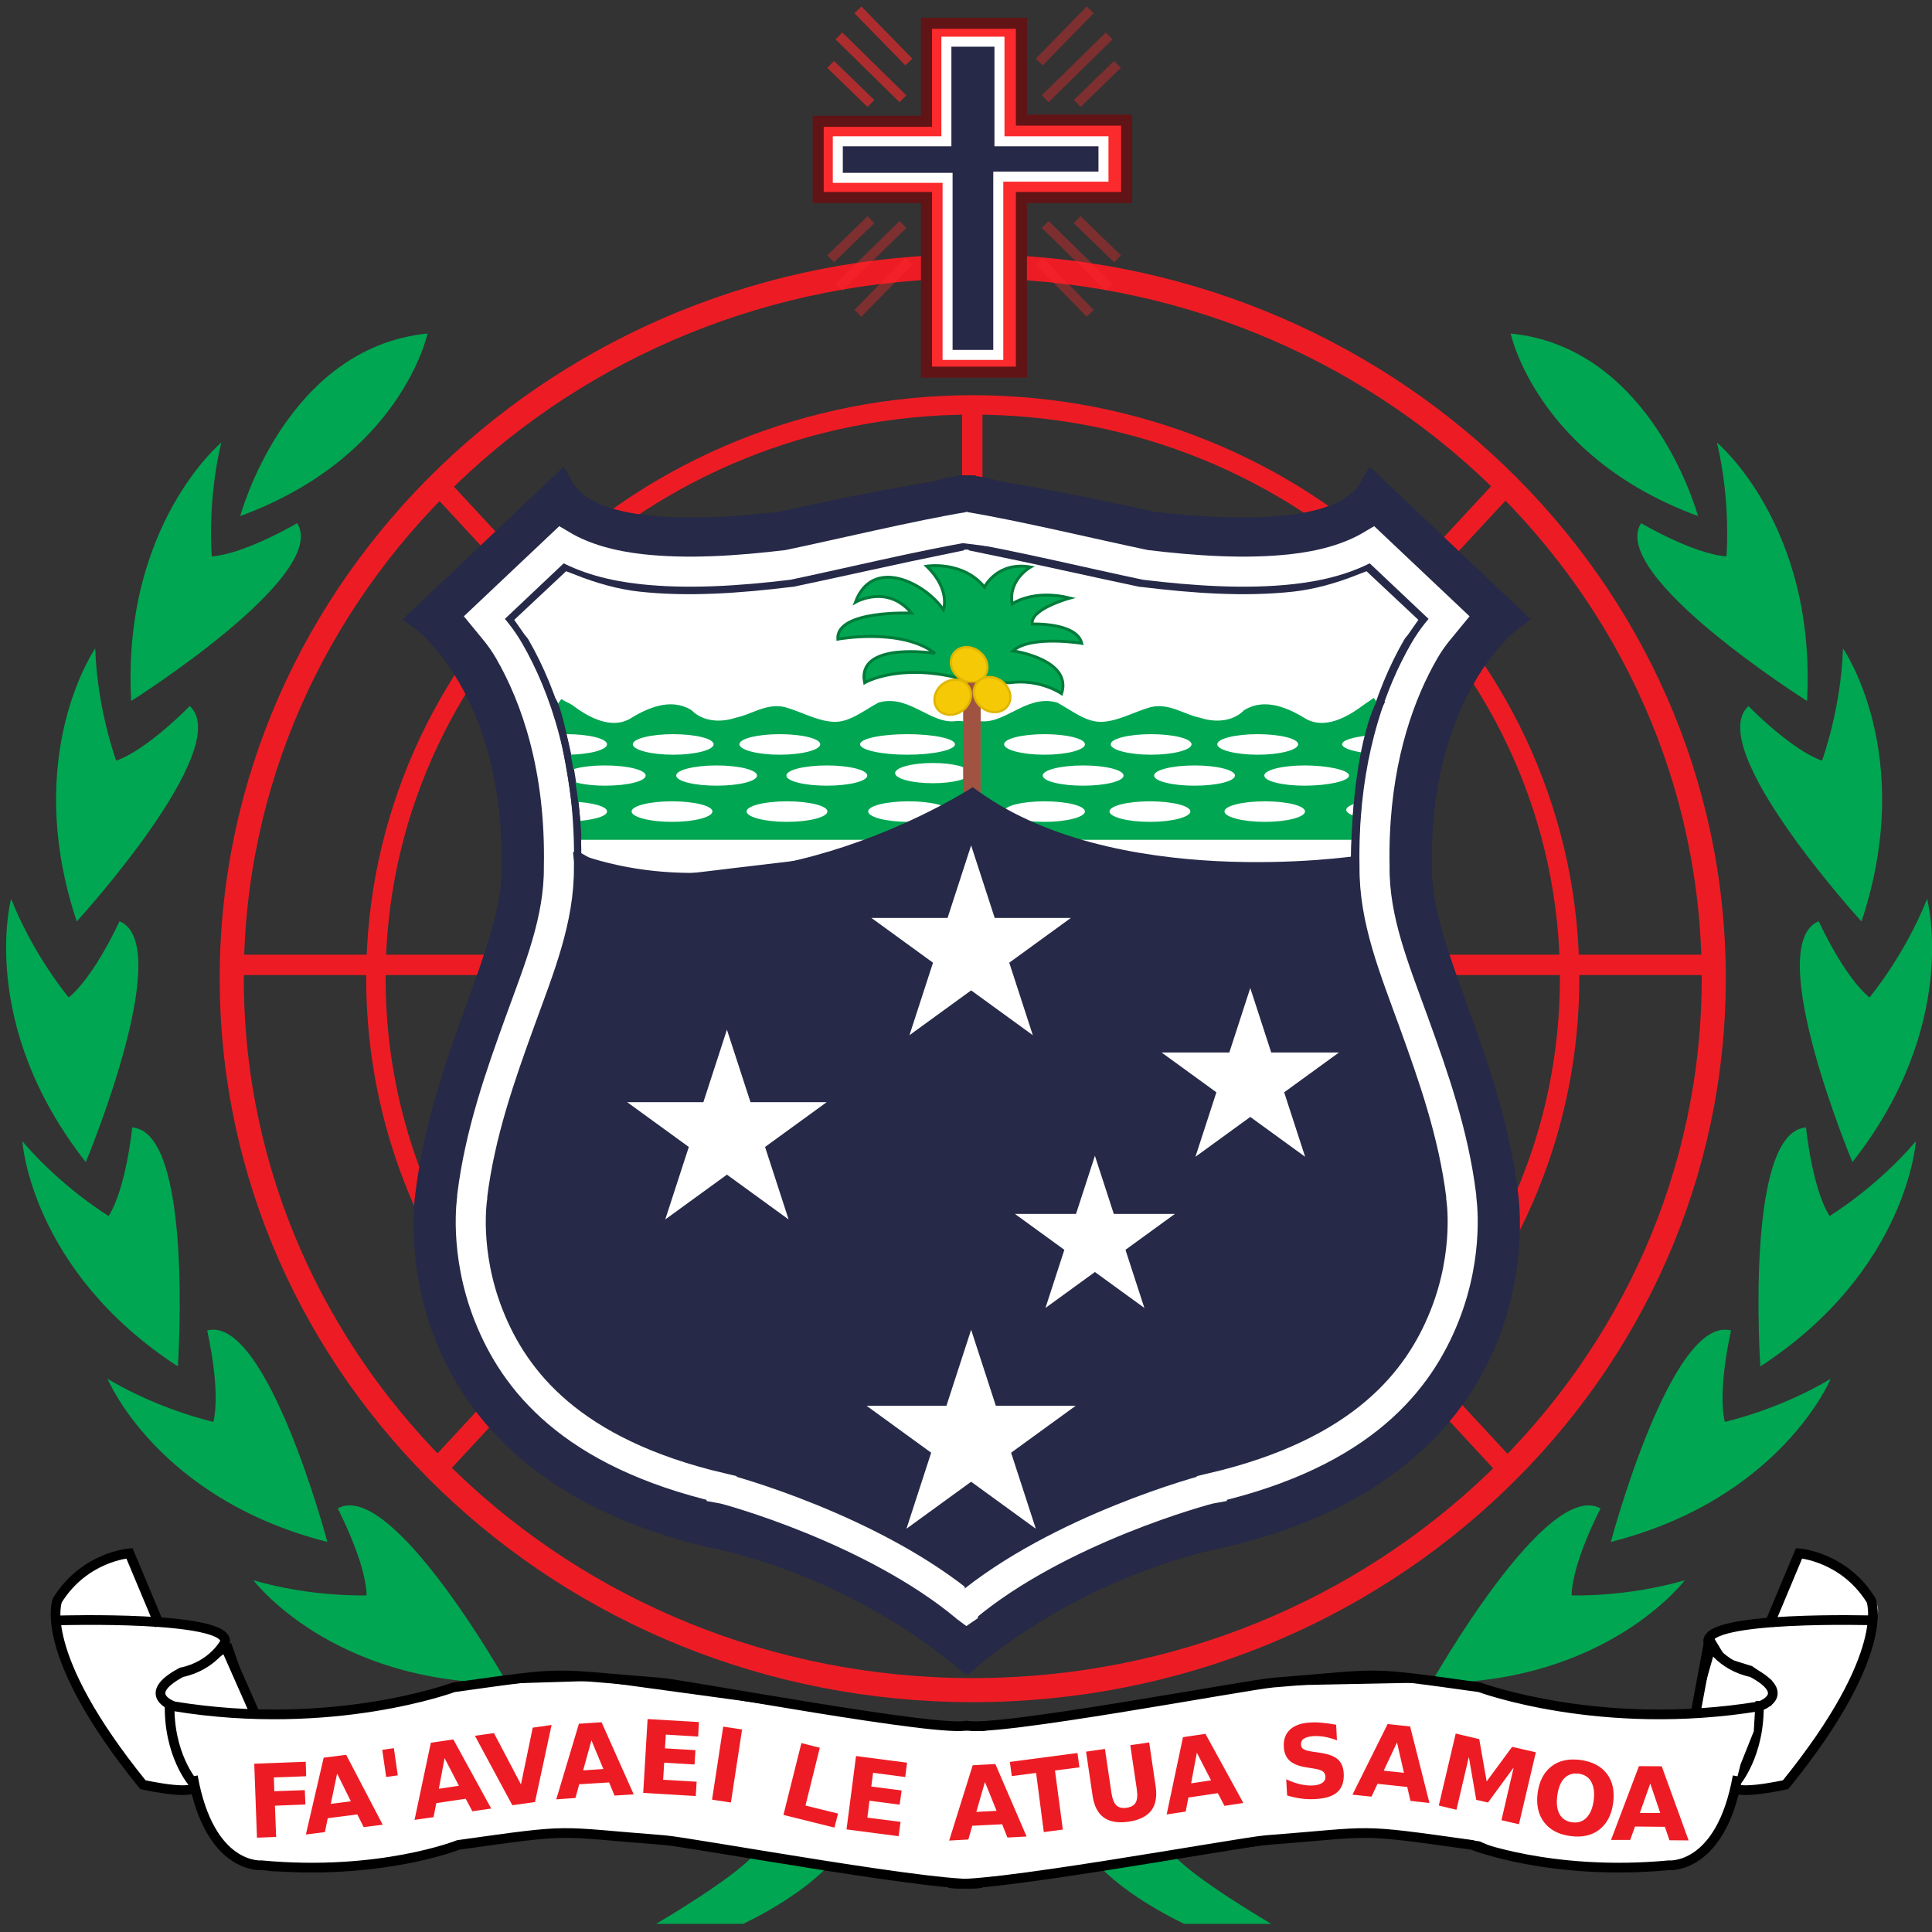 <?xml version="1.0" encoding="UTF-8" standalone="no"?>
<!-- Created with Inkscape (http://www.inkscape.org/) -->
<svg
   xmlns:dc="http://purl.org/dc/elements/1.1/"
   xmlns:cc="http://web.resource.org/cc/"
   xmlns:rdf="http://www.w3.org/1999/02/22-rdf-syntax-ns#"
   xmlns:svg="http://www.w3.org/2000/svg"
   xmlns="http://www.w3.org/2000/svg"
   xmlns:xlink="http://www.w3.org/1999/xlink"
   xmlns:sodipodi="http://sodipodi.sourceforge.net/DTD/sodipodi-0.dtd"
   xmlns:inkscape="http://www.inkscape.org/namespaces/inkscape"
   version="1.0"
   width="400"
   height="400"
   id="svg2"
   sodipodi:version="0.32"
   inkscape:version="0.45.1"
   sodipodi:docname="Coat_of_Arms_of_Samoa.svg"
   sodipodi:docbase="C:\Users\manu\Desktop"
   inkscape:output_extension="org.inkscape.output.svg.inkscape">
  <rect width="100%" height="100%" fill="#333333" stroke="none"/>
  <sodipodi:namedview
     inkscape:window-height="697"
     inkscape:window-width="1024"
     inkscape:pageshadow="2"
     inkscape:pageopacity="0.0"
     guidetolerance="10.0"
     gridtolerance="10.0"
     objecttolerance="10.0"
     borderopacity="1.0"
     bordercolor="#666666"
     pagecolor="#ffffff"
     id="base"
     inkscape:zoom="2.8779246"
     inkscape:cx="200"
     inkscape:cy="143.91298"
     inkscape:window-x="165"
     inkscape:window-y="254"
     inkscape:current-layer="svg2" />
  <defs
     id="defs5">
    <linearGradient
       id="linearGradient38739">
      <stop
         style="stop-color:#ffffff;stop-opacity:1"
         offset="0"
         id="stop38741" />
      <stop
         style="stop-color:#ffffff;stop-opacity:0"
         offset="1"
         id="stop38743" />
    </linearGradient>
    <linearGradient
       x1="75.542"
       y1="78.048"
       x2="101.211"
       y2="89.171"
       id="linearGradient38745"
       xlink:href="#linearGradient38739"
       gradientUnits="userSpaceOnUse" />
  </defs>
  <g
     id="g2253">
    <path
       id="path2241"
       style="fill:none;fill-rule:evenodd;stroke:none;stroke-width:1px;stroke-linecap:butt;stroke-linejoin:miter;stroke-opacity:1"
       d="M 414.645,321.523 C 417.065,322.388 443.818,317.324 446.426,317.123 C 458.07,316.224 455.471,315.9 467.695,317.612 C 467.695,317.612 480.163,322.257 496.543,319.567" />
    <path
       id="use2243"
       style="fill:none;fill-rule:evenodd;stroke:none;stroke-width:1px;stroke-linecap:butt;stroke-linejoin:miter;stroke-opacity:1"
       d="M 507.993,321.869 C 510.413,322.733 537.166,317.67 539.774,317.468 C 551.419,316.569 548.82,316.246 561.043,317.957 C 561.043,317.957 573.512,322.602 589.891,319.913" />
    <path
       id="use5148"
       d="M 242.737,383.74 C 246.556,388.599 263.217,398.318 263.217,398.318 L 245.167,398.318 C 232.324,392.071 227.465,386.17 227.465,386.17"
       style="fill:#00a651;fill-opacity:1;fill-rule:evenodd;stroke:none;stroke-width:1px;stroke-linecap:butt;stroke-linejoin:miter;stroke-opacity:1" />
    <path
       id="path4177"
       d="M 156.308,383.74 C 152.49,388.599 135.829,398.318 135.829,398.318 L 153.878,398.318 C 166.721,392.07 171.581,386.169 171.581,386.169"
       style="fill:#00a651;fill-opacity:1;fill-rule:evenodd;stroke:none;stroke-width:1px;stroke-linecap:butt;stroke-linejoin:miter;stroke-opacity:1" />
    <path
       id="use3207"
       d="M 373.344,321.565 L 366.084,336.086 L 358.132,336.432 L 353.292,338.161 L 353.292,340.581 L 357.441,344.729 L 362.972,347.15 L 366.084,350.261 L 363.318,353.027 C 367.467,358.905 358.824,370.314 358.824,370.314 C 364.01,371.351 369.196,369.277 369.196,369.277 C 384.062,355.793 388.211,335.049 388.211,335.049 C 389.94,333.32 387.52,329.863 387.52,329.863 C 387.52,329.863 378.876,320.182 373.344,321.565 z "
       style="fill:#ffffff;fill-opacity:1;fill-rule:evenodd;stroke:none;stroke-width:1px;stroke-linecap:butt;stroke-linejoin:miter;stroke-opacity:1" />
    <path
       id="use4175"
       d="M 366.223,336.525 L 372.471,321.6 C 372.471,321.6 381.751,322.237 387.396,331.319 C 387.396,331.319 391.909,342.079 369.694,369.5 C 369.694,369.5 357.198,372.277 359.281,369.153 C 359.281,369.153 364.487,363.252 364.14,352.492"
       style="fill:#ffffff;fill-opacity:1;fill-rule:evenodd;stroke:#000000;stroke-width:2.008px;stroke-linecap:butt;stroke-linejoin:miter;stroke-opacity:1" />
    <path
       id="path3211"
       d="M 34.801,352.681 L 35.492,359.942 L 39.641,368.931 L 42.061,375.154 L 45.518,381.723 L 48.976,384.835 L 56.236,386.909 L 72.831,386.563 L 83.895,384.835 L 98.416,381.377 L 109.479,379.994 L 121.234,379.303 L 135.064,380.686 L 197.988,390.021 L 206.285,388.984 L 212.163,388.638 L 262.294,381.377 L 274.741,379.649 L 292.719,379.994 L 306.203,381.723 L 311.043,383.798 L 320.032,385.526 L 332.133,386.563 L 345.271,386.218 L 351.84,384.489 L 356.334,379.303 L 359.1,372.388 L 360.829,365.474 L 363.595,358.559 L 363.941,352.681 L 366.361,352.681 L 367.398,350.261 L 366.361,348.187 L 362.558,345.421 L 357.026,343.692 L 354.951,340.235 L 350.803,354.756 L 332.824,354.756 L 296.176,347.841 L 260.911,348.533 L 203.519,357.867 L 178.972,355.102 L 123.309,347.495 L 100.836,348.187 L 72.486,354.41 L 52.433,354.756 L 47.593,340.926 L 45.173,342.655 L 42.061,344.729 L 38.604,346.112 L 34.801,347.495 L 33.418,349.224 L 34.801,352.681 z "
       style="fill:#ffffff;fill-opacity:1;fill-rule:evenodd;stroke:#000000;stroke-width:1px;stroke-linecap:butt;stroke-linejoin:miter;stroke-opacity:1" />
    <path
       id="path2234"
       d="M 26.157,321.565 L 33.418,336.086 L 41.37,336.432 L 46.21,338.161 L 46.21,340.581 L 42.061,344.729 L 36.529,347.15 L 33.418,350.261 L 36.184,353.027 C 32.035,358.905 40.678,370.314 40.678,370.314 C 35.492,371.351 30.306,369.277 30.306,369.277 C 15.439,355.793 11.291,335.049 11.291,335.049 C 9.562,333.32 11.982,329.863 11.982,329.863 C 11.982,329.863 20.625,320.182 26.157,321.565 z "
       style="fill:#ffffff;fill-opacity:1;fill-rule:evenodd;stroke:none;stroke-width:1px;stroke-linecap:butt;stroke-linejoin:miter;stroke-opacity:1" />
    <path
       id="path4166"
       d="M 33.051,336.525 L 26.804,321.6 C 26.804,321.6 17.523,322.237 11.878,331.319 C 11.878,331.319 7.366,342.079 29.58,369.5 C 29.58,369.5 42.076,372.277 39.994,369.153 C 39.994,369.153 34.787,363.252 35.134,352.492"
       style="fill:#ffffff;fill-opacity:1;fill-rule:evenodd;stroke:#000000;stroke-width:2.008px;stroke-linecap:butt;stroke-linejoin:miter;stroke-opacity:1" />
    <path
       id="path24897"
       d="M 192.026,323.162 L 191.332,336.525 L 200.01,341.211 L 209.035,334.963 L 206.258,317.261 L 192.026,323.162 z "
       style="fill:#262947;fill-opacity:1;fill-rule:evenodd;stroke:none;stroke-width:1px;stroke-linecap:butt;stroke-linejoin:miter;stroke-opacity:1" />
    <path
       id="path2161"
       d="M 88.519,69.047 C 88.519,69.047 83.12,94.573 49.74,106.845 C 49.74,106.845 59.066,71.992 88.519,69.047 z "
       style="fill:#00a651;fill-opacity:1;fill-rule:evenodd;stroke:none;stroke-width:1px;stroke-linecap:butt;stroke-linejoin:miter;stroke-opacity:1" />
    <path
       id="path2165"
       d="M 45.813,91.627 C 45.813,91.627 25.196,108.808 27.159,145.134 C 27.159,145.134 68.393,119.117 61.521,108.317 C 61.521,108.317 50.721,114.699 43.849,115.19 C 43.849,115.19 42.867,103.899 45.813,91.627 z "
       style="fill:#00a651;fill-opacity:1;fill-rule:evenodd;stroke:none;stroke-width:1px;stroke-linecap:butt;stroke-linejoin:miter;stroke-opacity:1" />
    <path
       id="path2167"
       d="M 19.717,134.247 C 19.717,134.247 4.382,156.272 15.89,190.782 C 15.89,190.782 48.768,154.78 39.282,146.184 C 39.282,146.184 30.557,155.197 24.06,157.489 C 24.06,157.489 20.125,146.861 19.717,134.247 z "
       style="fill:#00a651;fill-opacity:1;fill-rule:evenodd;stroke:none;stroke-width:1px;stroke-linecap:butt;stroke-linejoin:miter;stroke-opacity:1" />
    <path
       id="path2169"
       d="M 2.299,186.089 C 2.299,186.089 -4.711,211.995 17.759,240.604 C 17.759,240.604 36.572,195.624 24.744,190.73 C 24.744,190.73 19.568,202.157 14.224,206.506 C 14.224,206.506 6.936,197.827 2.299,186.089 z "
       style="fill:#00a651;fill-opacity:1;fill-rule:evenodd;stroke:none;stroke-width:1px;stroke-linecap:butt;stroke-linejoin:miter;stroke-opacity:1" />
    <path
       id="path2171"
       d="M 4.626,236.278 C 4.626,236.278 6.338,263.061 36.828,282.903 C 36.828,282.903 40.143,234.26 27.369,233.439 C 27.369,233.439 26.151,245.924 22.494,251.763 C 22.494,251.763 12.798,245.895 4.626,236.278 z "
       style="fill:#00a651;fill-opacity:1;fill-rule:evenodd;stroke:none;stroke-width:1px;stroke-linecap:butt;stroke-linejoin:miter;stroke-opacity:1" />
    <path
       id="path2173"
       d="M 22.274,285.479 C 22.274,285.479 32.524,310.282 67.781,319.243 C 67.781,319.243 55.248,272.126 42.89,275.464 C 42.89,275.464 45.76,287.675 44.179,294.381 C 44.179,294.381 33.109,291.951 22.274,285.479 z "
       style="fill:#00a651;fill-opacity:1;fill-rule:evenodd;stroke:none;stroke-width:1px;stroke-linecap:butt;stroke-linejoin:miter;stroke-opacity:1" />
    <path
       id="path2175"
       d="M 52.467,327.175 C 52.467,327.175 68.605,348.618 104.983,348.459 C 104.983,348.459 81.043,305.985 69.916,312.313 C 69.916,312.313 75.754,323.416 75.903,330.304 C 75.903,330.304 64.578,330.725 52.467,327.175 z "
       style="fill:#00a651;fill-opacity:1;fill-rule:evenodd;stroke:none;stroke-width:1px;stroke-linecap:butt;stroke-linejoin:miter;stroke-opacity:1" />
    <path
       id="path2357"
       d="M 312.768,69.047 C 312.768,69.047 318.168,94.573 351.548,106.845 C 351.548,106.845 342.221,71.992 312.768,69.047 z "
       style="fill:#00a651;fill-opacity:1;fill-rule:evenodd;stroke:none;stroke-width:1px;stroke-linecap:butt;stroke-linejoin:miter;stroke-opacity:1" />
    <path
       id="path2359"
       d="M 355.475,91.627 C 355.475,91.627 376.092,108.808 374.129,145.134 C 374.129,145.134 332.894,119.117 339.767,108.317 C 339.767,108.317 350.566,114.699 357.439,115.19 C 357.439,115.19 358.42,103.899 355.475,91.627 z "
       style="fill:#00a651;fill-opacity:1;fill-rule:evenodd;stroke:none;stroke-width:1px;stroke-linecap:butt;stroke-linejoin:miter;stroke-opacity:1" />
    <path
       id="path2361"
       d="M 381.571,134.247 C 381.571,134.247 396.905,156.272 385.398,190.782 C 385.398,190.782 352.52,154.78 362.005,146.184 C 362.005,146.184 370.731,155.197 377.228,157.489 C 377.228,157.489 381.163,146.861 381.571,134.247 z "
       style="fill:#00a651;fill-opacity:1;fill-rule:evenodd;stroke:none;stroke-width:1px;stroke-linecap:butt;stroke-linejoin:miter;stroke-opacity:1" />
    <path
       id="path2363"
       d="M 398.988,186.089 C 398.988,186.089 405.999,211.995 383.529,240.604 C 383.529,240.604 364.716,195.624 376.544,190.73 C 376.544,190.73 381.72,202.157 387.064,206.506 C 387.064,206.506 394.351,197.827 398.988,186.089 z "
       style="fill:#00a651;fill-opacity:1;fill-rule:evenodd;stroke:none;stroke-width:1px;stroke-linecap:butt;stroke-linejoin:miter;stroke-opacity:1" />
    <path
       id="path2365"
       d="M 396.662,236.278 C 396.662,236.278 394.95,263.061 364.46,282.903 C 364.46,282.903 361.145,234.26 373.919,233.439 C 373.919,233.439 375.136,245.924 378.794,251.763 C 378.794,251.763 388.49,245.895 396.662,236.278 z "
       style="fill:#00a651;fill-opacity:1;fill-rule:evenodd;stroke:none;stroke-width:1px;stroke-linecap:butt;stroke-linejoin:miter;stroke-opacity:1" />
    <path
       id="path2367"
       d="M 379.013,285.479 C 379.013,285.479 368.764,310.282 333.507,319.243 C 333.507,319.243 346.04,272.126 358.398,275.464 C 358.398,275.464 355.528,287.675 357.109,294.381 C 357.109,294.381 368.178,291.951 379.013,285.479 z "
       style="fill:#00a651;fill-opacity:1;fill-rule:evenodd;stroke:none;stroke-width:1px;stroke-linecap:butt;stroke-linejoin:miter;stroke-opacity:1" />
    <path
       id="path2369"
       d="M 348.82,327.175 C 348.82,327.175 332.683,348.618 296.305,348.459 C 296.305,348.459 320.245,305.985 331.372,312.313 C 331.372,312.313 325.534,323.416 325.384,330.304 C 325.384,330.304 336.709,330.725 348.82,327.175 z "
       style="fill:#00a651;fill-opacity:1;fill-rule:evenodd;stroke:none;stroke-width:1px;stroke-linecap:butt;stroke-linejoin:miter;stroke-opacity:1" />
    <path
       id="path4146"
       d="M 200.441,357.195 C 195.581,358.931 141.863,348.764 136.626,348.359 C 113.245,346.554 118.463,345.905 93.919,349.341 C 93.919,349.341 68.884,358.668 35.995,353.268 C 35.995,353.268 28.827,350.915 37.564,346.244 C 44.159,344.856 46.589,339.996 46.589,339.996 C 47.63,334.443 12.225,335.484 12.225,335.484"
       style="fill:none;fill-rule:evenodd;stroke:#000000;stroke-width:2.008px;stroke-linecap:butt;stroke-linejoin:miter;stroke-opacity:1" />
    <path
       id="use4164"
       d="M 199.829,357.195 C 204.689,358.931 258.407,348.764 263.644,348.359 C 287.026,346.554 281.807,345.905 306.351,349.341 C 306.351,349.341 331.386,358.668 364.275,353.268 C 364.275,353.268 371.443,350.915 362.706,346.244 C 356.111,344.856 353.682,339.996 353.682,339.996 C 352.64,334.443 388.045,335.484 388.045,335.484"
       style="fill:none;fill-rule:evenodd;stroke:#000000;stroke-width:2.008px;stroke-linecap:butt;stroke-linejoin:miter;stroke-opacity:1" />
    <path
       id="use4169"
       d="M 203.158,389.823 C 198.299,391.559 142.845,381.392 137.608,380.987 C 114.226,379.182 119.445,378.533 94.901,381.969 C 94.901,381.969 78.629,388.467 54.17,386.185 C 54.17,386.185 43.405,387.203 39.934,367.765"
       style="fill:none;fill-rule:evenodd;stroke:#000000;stroke-width:2.008px;stroke-linecap:butt;stroke-linejoin:miter;stroke-opacity:1" />
    <path
       id="use4173"
       d="M 196.526,389.823 C 201.385,391.559 256.839,381.392 262.076,380.987 C 285.458,379.182 280.239,378.533 304.783,381.969 C 304.783,381.969 321.055,388.467 345.513,386.185 C 345.513,386.185 356.279,387.203 359.75,367.765"
       style="fill:none;fill-rule:evenodd;stroke:#000000;stroke-width:2.008px;stroke-linecap:butt;stroke-linejoin:miter;stroke-opacity:1" />
    <path
       sodipodi:nodetypes="cccsscc"
       d="M 324.968,202.542 C 324.968,239.602 307.291,272.695 279.595,294.465 L 126.448,296.931 C 96.894,275.24 77.828,241.03 77.828,202.542 C 77.828,136.98 133.152,83.831 201.398,83.831 C 269.644,83.831 324.968,136.98 324.968,202.542 L 324.968,202.542 z "
       style="fill:none;fill-opacity:1;stroke:#ed1c24;stroke-width:4.016;stroke-miterlimit:4;stroke-dasharray:none;stroke-opacity:1"
       id="path5150" />
    <path
       d="M 354.814,202.542 C 354.814,283.939 286.127,349.925 201.398,349.925 C 116.669,349.925 47.983,283.939 47.983,202.542 C 47.983,121.145 116.669,55.159 201.398,55.159 C 286.127,55.159 354.814,121.145 354.814,202.542 L 354.814,202.542 z "
       style="fill:none;fill-opacity:1;stroke:#ed1c24;stroke-width:4.986;stroke-miterlimit:4;stroke-dasharray:none;stroke-opacity:1"
       id="use6121" />
    <path
       id="path6125"
       d="M 49.713,199.765 L 109.415,199.765"
       style="fill:none;fill-rule:evenodd;stroke:#ed1c24;stroke-width:4.217;stroke-linecap:butt;stroke-linejoin:miter;stroke-miterlimit:4;stroke-opacity:1" />
    <path
       id="use7096"
       d="M 353.384,199.765 L 293.682,199.765"
       style="fill:none;fill-rule:evenodd;stroke:#ed1c24;stroke-width:4.217;stroke-linecap:butt;stroke-linejoin:miter;stroke-miterlimit:4;stroke-opacity:1" />
    <path
       id="use7100"
       d="M 91.633,101.329 L 130.328,143.083"
       style="fill:none;fill-rule:evenodd;stroke:#ed1c24;stroke-width:4.217;stroke-linecap:butt;stroke-linejoin:miter;stroke-miterlimit:4;stroke-opacity:1" />
    <path
       id="use7108"
       d="M 310.973,101.329 L 272.278,143.083"
       style="fill:none;fill-rule:evenodd;stroke:#ed1c24;stroke-width:4.217;stroke-linecap:butt;stroke-linejoin:miter;stroke-miterlimit:4;stroke-opacity:1" />
    <path
       id="use7112"
       d="M 201.303,84.009 L 201.303,112.819"
       style="fill:none;fill-rule:evenodd;stroke:#ed1c24;stroke-width:4.217;stroke-linecap:butt;stroke-linejoin:miter;stroke-miterlimit:4;stroke-opacity:1" />
    <path
       id="use7120"
       d="M 91.633,302.872 L 130.328,261.118"
       style="fill:none;fill-rule:evenodd;stroke:#ed1c24;stroke-width:4.217;stroke-linecap:butt;stroke-linejoin:miter;stroke-miterlimit:4;stroke-opacity:1" />
    <path
       id="use7124"
       d="M 310.973,302.872 L 272.278,261.118"
       style="fill:none;fill-rule:evenodd;stroke:#ed1c24;stroke-width:4.217;stroke-linecap:butt;stroke-linejoin:miter;stroke-miterlimit:4;stroke-opacity:1" />
    <path
       id="path23908"
       d="M 191.973,115.803 L 193.078,102.427 L 202.65,101.2 L 207.927,103.531 L 206.086,119.24 L 191.973,115.803 z "
       style="fill:#262947;fill-opacity:1;fill-rule:evenodd;stroke:none;stroke-width:1px;stroke-linecap:butt;stroke-linejoin:miter;stroke-opacity:1" />
    <path
       id="path22929"
       d="M 198.307,107.434 C 186.053,109.157 187.768,107.15 163.025,112.505 C 162.879,112.533 162.922,112.554 162.774,112.568 C 162.732,112.567 162.69,112.567 162.648,112.568 C 152.607,113.784 142.255,114.448 133.282,113.446 C 127.814,112.835 122.611,111.522 118.474,109.054 C 116.786,108.05 114.639,108.28 113.203,109.618 L 97.265,124.678 C 95.593,126.249 95.402,128.839 96.826,130.639 C 98.67,132.906 100.083,134.359 101.594,136.977 C 106.756,145.916 111.711,159.857 111.32,179.394 C 111.32,179.436 111.32,179.478 111.32,179.52 C 111.406,189.364 107.558,198.814 103.477,210.078 C 99.429,221.249 95.058,233.462 93.375,247.036 C 93.36,247.245 93.36,247.455 93.375,247.664 C 93.376,247.727 93.376,247.852 93.375,247.915 L 93.437,247.915 C 93.3,248.838 91.644,260.259 97.139,274.081 C 102.748,288.188 115.785,304.427 147.4,312.106 C 147.447,312.117 147.479,312.157 147.526,312.169 C 147.809,312.283 148.104,312.367 148.404,312.42 C 148.487,312.443 148.571,312.464 148.655,312.483 C 148.142,312.393 150.336,312.862 152.985,313.612 C 155.634,314.363 159.315,315.478 163.589,317.063 C 175.872,317.534 186.157,334.523 197.814,332.628"
       style="fill:none;fill-opacity:1;fill-rule:evenodd;stroke:#262947;stroke-width:7.229;stroke-linecap:butt;stroke-linejoin:miter;stroke-miterlimit:4;stroke-opacity:1" />
    <path
       sodipodi:nodetypes="csc"
       id="path2933"
       d="M 115.361,300.275 C 122.17,304.681 126.68,306.341 133.178,308.026 C 186.253,321.79 194.237,336.065 194.237,336.065"
       style="fill:none;fill-opacity:1;fill-rule:evenodd;stroke:#262947;stroke-width:6;stroke-linecap:butt;stroke-linejoin:miter;stroke-miterlimit:4;stroke-dasharray:none;stroke-opacity:1" />
    <path
       id="path16084"
       d="M 201.889,344.432 C 176.363,322.342 147.425,317.433 147.425,317.433 C 80.174,301.725 89.01,247.237 89.01,247.237 C 92.525,218.898 106.992,196.755 106.846,179.978 C 107.597,142.456 88.029,127.952 88.029,127.952 L 116.009,101.445 C 121.597,111.163 142.457,111.261 162.103,108.882 C 175.541,105.832 187.338,103.691 194.303,102.513 C 198.491,101.111 201.799,101.445 201.799,101.445"
       style="fill:none;fill-opacity:1;fill-rule:evenodd;stroke:#262947;stroke-width:6.024;stroke-linecap:butt;stroke-linejoin:miter;stroke-miterlimit:4;stroke-opacity:1" />
    <path
       id="path45730"
       d="M 201.991,107.434 C 214.245,109.157 212.53,107.15 237.273,112.505 C 237.419,112.533 237.376,112.554 237.524,112.568 C 237.565,112.567 237.607,112.567 237.649,112.568 C 247.69,113.784 258.042,114.448 267.015,113.446 C 272.484,112.835 277.686,111.522 281.824,109.054 C 283.511,108.05 285.658,108.28 287.095,109.618 L 303.033,124.678 C 304.705,126.249 304.895,128.839 303.472,130.639 C 301.627,132.906 300.214,134.359 298.703,136.977 C 293.542,145.916 288.586,159.857 288.977,179.394 C 288.978,179.436 288.978,179.478 288.977,179.52 C 288.892,189.364 292.739,198.814 296.82,210.078 C 300.868,221.249 305.24,233.462 306.923,247.036 C 306.938,247.245 306.938,247.455 306.923,247.664 C 306.922,247.727 306.922,247.852 306.923,247.915 L 306.86,247.915 C 306.998,248.838 308.653,260.259 303.158,274.081 C 297.549,288.188 284.512,304.427 252.897,312.106 C 252.85,312.117 252.818,312.157 252.771,312.169 C 252.488,312.283 252.194,312.367 251.893,312.42 C 251.81,312.443 251.726,312.464 251.642,312.483 C 252.156,312.393 249.961,312.862 247.312,313.612 C 244.664,314.363 240.982,315.478 236.708,317.063 C 224.425,317.534 214.14,334.523 202.483,332.628"
       style="fill:none;fill-opacity:1;fill-rule:evenodd;stroke:#262947;stroke-width:7.229;stroke-linecap:butt;stroke-linejoin:miter;stroke-miterlimit:4;stroke-opacity:1" />
    <path
       style="fill:none;fill-opacity:1;fill-rule:evenodd;stroke:#262947;stroke-width:6;stroke-linecap:butt;stroke-linejoin:miter;stroke-miterlimit:4;stroke-dasharray:none;stroke-opacity:1"
       d="M 283.19,300.275 C 276.381,304.681 271.871,306.341 265.373,308.026 C 212.298,321.79 204.314,336.065 204.314,336.065"
       id="use3904"
       sodipodi:nodetypes="csc" />
    <g
       id="g2249">
      <path
         style="fill:#262947;fill-opacity:1;fill-rule:evenodd;stroke:#ffffff;stroke-width:6.225;stroke-linecap:butt;stroke-linejoin:miter;stroke-miterlimit:4;stroke-opacity:1"
         d="M 200.785,109.055 C 189.987,110.829 173.856,114.722 163.15,116.956 C 152.946,118.192 142.327,118.901 132.78,117.834 C 126.921,117.18 121.121,115.741 116.215,112.815 L 100.277,127.874 C 101.991,129.98 103.67,131.742 105.422,134.776 C 110.969,144.385 116.12,159.127 115.713,179.453 C 115.808,190.433 111.657,200.432 107.618,211.58 C 103.579,222.728 99.375,234.628 97.767,247.597 C 97.77,247.723 97.77,247.848 97.767,247.974 C 97.767,247.974 95.943,259.177 101.218,272.445 C 106.493,285.714 118.08,300.769 149.408,308.086 L 149.408,308.149 C 150.592,308.354 180.754,316.56 200.213,332.885"
         id="path20982" />
      <path
         style="fill:#262947;fill-opacity:1;fill-rule:evenodd;stroke:#ffffff;stroke-width:6.225;stroke-linecap:butt;stroke-linejoin:miter;stroke-miterlimit:4;stroke-opacity:1"
         d="M 199.512,109.055 C 210.31,110.829 226.442,114.722 237.147,116.956 C 247.351,118.192 257.971,118.901 267.517,117.834 C 273.376,117.18 279.177,115.741 284.083,112.815 L 300.021,127.874 C 298.306,129.98 296.627,131.742 294.875,134.776 C 289.957,143.296 285.351,155.85 284.653,172.753 C 284.564,174.915 284.538,177.148 284.585,179.453 C 284.49,190.433 288.64,200.432 292.679,211.58 C 296.718,222.728 300.922,234.628 302.531,247.597 C 302.528,247.723 302.528,247.848 302.531,247.974 C 302.531,247.974 304.355,259.177 299.079,272.445 C 293.804,285.714 282.217,300.769 250.889,308.086 L 250.889,308.149 C 249.706,308.354 219.198,316.56 199.739,332.885"
         id="path45732" />
    </g>
    <path
       id="path45739"
       d="M 197.106,117.927 C 187.748,119.832 172.994,123.153 164.782,124.867 C 164.553,124.897 164.322,124.918 164.091,124.929 C 153.59,126.201 142.494,127.054 131.902,125.871 C 127.308,125.358 122.578,124.037 117.972,122.231 L 110.944,128.82 C 111.472,129.59 111.85,129.834 112.387,130.765 C 118.638,141.593 124.18,157.883 123.745,179.646 L 197.134,170.905 L 197.106,117.927 z "
       style="fill:#ffffff;fill-opacity:1;fill-rule:evenodd;stroke:#ffffff;stroke-width:6.827;stroke-linecap:butt;stroke-linejoin:miter;stroke-miterlimit:4;stroke-opacity:1" />
    <path
       id="use46711"
       d="M 203.027,117.927 C 212.385,119.832 227.139,123.153 235.351,124.867 C 235.58,124.897 235.81,124.918 236.041,124.929 C 246.542,126.201 257.639,127.054 268.231,125.871 C 272.825,125.358 277.555,124.037 282.161,122.231 L 289.189,128.82 C 288.661,129.59 288.283,129.834 287.746,130.765 C 281.494,141.593 275.953,157.883 276.388,179.646 L 202.999,170.905 L 203.027,117.927 z "
       style="fill:#ffffff;fill-opacity:1;fill-rule:evenodd;stroke:#ffffff;stroke-width:6.827;stroke-linecap:butt;stroke-linejoin:miter;stroke-miterlimit:4;stroke-opacity:1" />
    <path
       id="use32709"
       d="M 202.564,150.267 C 208.313,151.176 212.708,144.795 218.495,146.397 C 221.643,148.094 224.738,150.762 228.553,150.43 C 232.049,150.151 235.134,148.34 238.455,147.385 C 241.846,146.547 244.891,148.899 248.119,149.55 C 251.508,150.677 255.531,150.475 258.213,147.827 C 262.035,145.507 266.578,147.647 269.988,149.769 C 274.35,152.092 279.228,149.529 282.794,146.839 C 283.543,146.34 284.281,145.826 285.011,145.3"
       style="fill:none;fill-opacity:1;fill-rule:evenodd;stroke:#00a651;stroke-width:2.008px;stroke-linecap:butt;stroke-linejoin:miter;stroke-opacity:1" />
    <path
       id="path32700"
       d="M 115.629,145.545 C 116.359,146.071 117.22,146.34 117.968,146.839 C 121.534,149.529 126.413,152.092 130.774,149.769 C 134.185,147.647 138.728,145.507 142.55,147.827 C 145.232,150.475 149.255,150.677 152.644,149.55 C 155.872,148.899 158.916,146.547 162.308,147.385 C 165.629,148.34 168.713,150.151 172.209,150.43 C 176.024,150.762 179.12,148.094 182.267,146.397 C 188.055,144.795 192.45,151.176 198.199,150.267 L 204.261,150.515"
       style="fill:none;fill-opacity:1;fill-rule:evenodd;stroke:#00a651;stroke-width:2.008px;stroke-linecap:butt;stroke-linejoin:miter;stroke-opacity:1" />
    <path
       id="path32713"
       d="M 119.714,172.867 L 280.271,172.867"
       style="fill:none;fill-opacity:1;fill-rule:evenodd;stroke:#00a651;stroke-width:2.008px;stroke-linecap:butt;stroke-linejoin:miter;stroke-opacity:1" />
    <path
       id="path32724"
       d="M 285.131,145.524 L 281.535,148.763 L 274.592,150.794 L 268.765,149.017 L 262.937,146.794 L 258.102,148.001 L 253.514,150.286 L 248.616,149.524 L 242.603,148.001 L 239.441,147.302 L 232.622,149.778 L 227.043,150.794 L 221.959,148.001 L 217.371,146.032 L 212.536,146.794 L 209.374,149.017 L 204.477,150.032 L 195.302,150.032 L 191.396,148.509 L 185.569,146.032 L 181.477,147.048 L 175.649,149.778 L 171.496,150.794 L 165.916,148.255 L 160.585,147.048 L 154.572,148.763 L 148.992,150.54 L 145.086,149.27 L 140.499,146.54 L 135.415,147.302 L 129.588,150.54 L 124.504,150.54 L 115.714,146.663 L 116.941,152.001 C 117.07,151.999 117.183,152.001 117.313,152.001 C 121.931,152.001 125.682,152.931 125.682,154.096 C 125.682,155.25 121.995,156.236 117.437,156.255 L 117.809,159.62 C 119.166,158.92 122.001,158.477 125.31,158.477 C 129.928,158.477 133.68,159.407 133.68,160.572 C 133.68,161.737 129.928,162.667 125.31,162.667 C 122.174,162.667 119.49,162.228 118.057,161.588 L 118.553,165.969 C 122.564,166.122 125.682,166.945 125.682,168.001 C 125.682,169.012 122.814,169.817 119.049,170.032 L 119.359,172.636 L 280.214,172.758 L 281.144,169.139 C 279.666,168.762 278.726,168.253 278.726,167.679 C 278.726,167.02 280.01,166.429 281.888,166.028 L 282.527,155.874 C 279.781,155.485 277.877,154.847 277.877,154.096 C 277.877,153.257 280.165,152.59 283.457,152.255 L 285.131,145.524 z M 139.383,152.001 C 144.001,152.001 147.752,152.931 147.752,154.096 C 147.752,155.261 144.001,156.255 139.383,156.255 C 134.765,156.255 131.014,155.261 131.014,154.096 C 131.014,152.931 134.765,152.001 139.383,152.001 z M 161.453,152.001 C 166.071,152.001 169.822,152.931 169.822,154.096 C 169.822,155.261 166.071,156.255 161.453,156.255 C 156.835,156.255 153.084,155.261 153.084,154.096 C 153.084,152.931 156.835,152.001 161.453,152.001 z M 187.862,152.001 C 193.283,152.001 197.719,152.931 197.719,154.096 C 197.719,155.261 193.283,156.255 187.862,156.255 C 182.441,156.255 178.067,155.261 178.067,154.096 C 178.067,152.931 182.441,152.001 187.862,152.001 z M 216.256,152.001 C 220.874,152.001 224.625,152.931 224.625,154.096 C 224.625,155.261 220.874,156.255 216.256,156.255 C 211.638,156.255 207.886,155.261 207.886,154.096 C 207.886,152.931 211.638,152.001 216.256,152.001 z M 238.325,152.001 C 242.943,152.001 246.695,152.931 246.695,154.096 C 246.695,155.261 242.943,156.255 238.325,156.255 C 233.707,156.255 229.956,155.261 229.956,154.096 C 229.956,152.931 233.707,152.001 238.325,152.001 z M 260.395,152.001 C 265.013,152.001 268.765,152.931 268.765,154.096 C 268.765,155.261 265.013,156.255 260.395,156.255 C 255.777,156.255 252.026,155.261 252.026,154.096 C 252.026,152.931 255.777,152.001 260.395,152.001 z M 193.132,157.969 C 197.415,157.969 200.881,158.899 200.881,160.064 C 200.881,161.229 197.415,162.159 193.132,162.159 C 188.848,162.159 185.321,161.229 185.321,160.064 C 185.321,158.899 188.848,157.969 193.132,157.969 z M 148.372,158.477 C 152.99,158.477 156.741,159.407 156.741,160.572 C 156.741,161.737 152.99,162.667 148.372,162.667 C 143.754,162.667 140.003,161.737 140.003,160.572 C 140.003,159.407 143.754,158.477 148.372,158.477 z M 171.186,158.477 C 175.804,158.477 179.555,159.407 179.555,160.572 C 179.555,161.737 175.804,162.667 171.186,162.667 C 166.568,162.667 162.817,161.737 162.817,160.572 C 162.817,159.407 166.568,158.477 171.186,158.477 z M 224.253,158.477 C 228.871,158.477 232.622,159.407 232.622,160.572 C 232.622,161.737 228.871,162.667 224.253,162.667 C 219.635,162.667 215.884,161.737 215.884,160.572 C 215.884,159.407 219.635,158.477 224.253,158.477 z M 247.315,158.477 C 251.933,158.477 255.684,159.407 255.684,160.572 C 255.684,161.737 251.933,162.667 247.315,162.667 C 242.697,162.667 238.945,161.737 238.945,160.572 C 238.945,159.407 242.697,158.477 247.315,158.477 z M 270.128,158.477 C 274.746,158.477 279.303,159.407 279.303,160.572 C 279.303,161.737 274.746,162.667 270.128,162.667 C 265.51,162.667 261.759,161.737 261.759,160.572 C 261.759,159.407 265.51,158.477 270.128,158.477 z M 139.135,165.905 C 143.753,165.905 147.504,166.835 147.504,168.001 C 147.504,169.166 143.753,170.159 139.135,170.159 C 134.517,170.159 130.766,169.166 130.766,168.001 C 130.766,166.835 134.517,165.905 139.135,165.905 z M 162.941,165.905 C 167.559,165.905 171.31,166.835 171.31,168.001 C 171.31,169.166 167.559,170.159 162.941,170.159 C 158.323,170.159 154.572,169.166 154.572,168.001 C 154.572,166.835 158.323,165.905 162.941,165.905 z M 188.11,165.905 C 192.728,165.905 196.479,166.835 196.479,168.001 C 196.479,169.166 192.728,170.159 188.11,170.159 C 183.492,170.159 179.741,169.166 179.741,168.001 C 179.741,166.835 183.492,165.905 188.11,165.905 z M 216.256,165.905 C 220.874,165.905 224.625,166.835 224.625,168.001 C 224.625,169.166 220.874,170.159 216.256,170.159 C 211.638,170.159 207.886,169.166 207.886,168.001 C 207.886,166.835 211.638,165.905 216.256,165.905 z M 238.077,165.905 C 242.696,165.905 246.447,166.835 246.447,168.001 C 246.447,169.166 242.696,170.159 238.077,170.159 C 233.459,170.159 229.708,169.166 229.708,168.001 C 229.708,166.835 233.459,165.905 238.077,165.905 z M 261.883,165.905 C 266.501,165.905 270.19,166.835 270.19,168.001 C 270.19,169.166 266.501,170.159 261.883,170.159 C 257.265,170.159 253.514,169.166 253.514,168.001 C 253.514,166.835 257.265,165.905 261.883,165.905 z "
       style="fill:#00a651;fill-opacity:1;fill-rule:evenodd;stroke:none;stroke-width:1px;stroke-linecap:butt;stroke-linejoin:miter;stroke-opacity:1" />
    <path
       id="path45734"
       d="M 198.409,344.432 C 223.934,322.342 252.872,317.433 252.872,317.433 C 320.123,301.725 311.287,247.237 311.287,247.237 C 307.773,218.898 293.306,196.755 293.451,179.978 C 292.7,142.456 312.269,127.952 312.269,127.952 L 284.288,101.445 C 278.7,111.163 257.84,111.261 238.195,108.882 C 224.756,105.832 212.959,103.691 205.994,102.513 C 201.806,101.111 198.498,101.445 198.498,101.445"
       style="fill:none;fill-opacity:1;fill-rule:evenodd;stroke:#262947;stroke-width:6.024;stroke-linecap:butt;stroke-linejoin:miter;stroke-miterlimit:4;stroke-opacity:1" />
    <path
       id="path26846"
       d="M 204.204,112.817 L 197.046,111.917"
       style="fill:none;fill-opacity:1;fill-rule:evenodd;stroke:#ffffff;stroke-width:0.484;stroke-linecap:butt;stroke-linejoin:miter;stroke-miterlimit:4;stroke-opacity:1" />
    <path
       id="path30760"
       d="M 201.225,141.174 C 186.993,136.661 179.01,141.347 179.01,141.347 C 177.274,132.67 193.588,135.273 193.588,135.273 C 186.646,129.893 173.456,132.323 173.456,132.323 C 173.109,126.248 188.729,126.942 188.729,126.942 C 183.696,120.868 177.101,124.686 177.101,124.686 C 180.668,115.113 191.589,120.732 195.324,126.248 C 195.324,126.248 196.886,122.083 191.853,117.223 C 191.853,117.223 199.316,116.009 203.828,121.562 C 203.828,121.562 206.431,116.182 213.373,117.397 C 213.373,117.397 208.687,120 209.555,125.033 C 209.555,125.033 213.894,121.909 221.53,123.819 C 221.53,123.819 213.2,126.075 213.721,129.199 C 213.721,129.199 222.919,128.852 223.96,133.19 C 223.96,133.19 213.373,131.455 209.729,134.752 C 209.729,134.752 222.051,136.488 219.795,143.604 C 219.795,143.604 215.283,140.48 209.035,141.347 L 201.225,141.174 z "
       style="fill:#00a651;fill-opacity:1;fill-rule:evenodd;stroke:#007b3a;stroke-width:0.602;stroke-linecap:butt;stroke-linejoin:miter;stroke-miterlimit:4;stroke-opacity:1" />
    <path
       id="use30756"
       d="M 198.589,140.356 C 200.342,141.677 202.69,141.523 203.829,140.012 C 204.968,138.5 204.469,136.201 202.716,134.88 C 200.962,133.558 198.615,133.712 197.476,135.224 C 196.337,136.735 196.835,139.034 198.589,140.356 z "
       style="fill:#f6c906;fill-opacity:1;stroke:#dfb600;stroke-width:0.463;stroke-miterlimit:4;stroke-opacity:1" />
    <path
       id="path28809"
       d="M 201.225,167.554 L 201.225,141.347"
       style="fill:none;fill-rule:evenodd;stroke:#a05341;stroke-width:3.631px;stroke-linecap:butt;stroke-linejoin:miter;stroke-opacity:1" />
    <path
       id="path29781"
       d="M 199.317,147.091 C 197.563,148.412 195.216,148.258 194.077,146.747 C 192.938,145.236 193.437,142.937 195.19,141.615 C 196.944,140.294 199.291,140.448 200.43,141.959 C 201.569,143.471 201.07,145.77 199.317,147.091 z "
       style="fill:#f6c906;fill-opacity:1;stroke:#dfb600;stroke-width:0.463;stroke-miterlimit:4;stroke-opacity:1" />
    <path
       id="use30752"
       d="M 203.336,146.548 C 205.089,147.87 207.437,147.716 208.576,146.204 C 209.715,144.693 209.216,142.394 207.463,141.072 C 205.709,139.751 203.362,139.905 202.223,141.416 C 201.084,142.928 201.582,145.227 203.336,146.548 z "
       style="fill:#f6c906;fill-opacity:1;stroke:#dfb600;stroke-width:0.463;stroke-miterlimit:4;stroke-opacity:1" />
    <path
       id="use9149"
       d="M 169.395,25.107 L 191.82,25.107 L 191.82,4.814 L 211.473,4.814 L 211.473,24.862 L 233.26,24.862 L 233.26,40.896 L 211.473,40.896 L 211.473,77.051 L 191.82,77.051 L 191.82,40.896 L 169.395,40.896 L 169.395,25.107 z "
       style="fill:#fb2a2c;fill-opacity:1;stroke:#601416;stroke-width:2.292;stroke-opacity:1" />
    <path
       id="path7198"
       d="M 173.459,29.251 L 195.94,29.251 L 195.94,8.632 L 206.929,8.632 L 206.929,29.251 L 228.461,29.251 L 228.461,36.575 L 206.684,36.575 L 206.684,73.479 L 196.185,73.479 L 196.185,36.82 L 173.459,36.82 L 173.459,29.251 z "
       style="fill:#262947;fill-opacity:1;stroke:#ffffff;stroke-width:2.074;stroke-opacity:1" />
    <path
       id="path12066"
       d="M 173.688,7.441 L 186.942,20.449"
       style="opacity:0.61;fill:none;fill-opacity:1;fill-rule:evenodd;stroke:#fb292b;stroke-width:2.008px;stroke-linecap:butt;stroke-linejoin:miter;stroke-opacity:1" />
    <path
       id="use12072"
       d="M 171.97,13.331 L 180.315,21.431"
       style="opacity:0.61;fill:none;fill-opacity:1;fill-rule:evenodd;stroke:#fb292b;stroke-width:2.008px;stroke-linecap:butt;stroke-linejoin:miter;stroke-opacity:1" />
    <path
       id="use12076"
       d="M 177.615,2.041 L 188.169,12.841"
       style="opacity:0.61;fill:none;fill-opacity:1;fill-rule:evenodd;stroke:#fb292b;stroke-width:2.008px;stroke-linecap:butt;stroke-linejoin:miter;stroke-opacity:1" />
    <g
       style="opacity:0.61"
       id="use14047"
       transform="matrix(-2.008,0,0,2.008,404.648,0.814)">
      <path
         d="M 87.154,3.3 L 93.755,9.779"
         style="opacity:0.61;fill:none;fill-opacity:1;fill-rule:evenodd;stroke:#fb292b;stroke-width:1px;stroke-linecap:butt;stroke-linejoin:miter;stroke-opacity:1"
         id="path2532" />
      <path
         d="M 86.299,6.234 L 90.455,10.268"
         style="opacity:0.61;fill:none;fill-opacity:1;fill-rule:evenodd;stroke:#fb292b;stroke-width:1px;stroke-linecap:butt;stroke-linejoin:miter;stroke-opacity:1"
         id="path2534" />
      <path
         d="M 89.11,0.611 L 94.366,5.99"
         style="opacity:0.61;fill:none;fill-opacity:1;fill-rule:evenodd;stroke:#fb292b;stroke-width:1px;stroke-linecap:butt;stroke-linejoin:miter;stroke-opacity:1"
         id="path2536" />
    </g>
    <g
       style="opacity:0.61"
       id="use14049"
       transform="matrix(2.008,0,0,-2.008,-1.312,66.101)">
      <path
         d="M 87.154,3.3 L 93.755,9.779"
         style="opacity:0.61;fill:none;fill-opacity:1;fill-rule:evenodd;stroke:#fb292b;stroke-width:1px;stroke-linecap:butt;stroke-linejoin:miter;stroke-opacity:1"
         id="path2524" />
      <path
         d="M 86.299,6.234 L 90.455,10.268"
         style="opacity:0.61;fill:none;fill-opacity:1;fill-rule:evenodd;stroke:#fb292b;stroke-width:1px;stroke-linecap:butt;stroke-linejoin:miter;stroke-opacity:1"
         id="path2526" />
      <path
         d="M 89.11,0.611 L 94.366,5.99"
         style="opacity:0.61;fill:none;fill-opacity:1;fill-rule:evenodd;stroke:#fb292b;stroke-width:1px;stroke-linecap:butt;stroke-linejoin:miter;stroke-opacity:1"
         id="path2528" />
    </g>
    <path
       id="path2543"
       d="M 229.648,59.475 L 216.395,46.467"
       style="opacity:0.372;fill:none;fill-opacity:1;fill-rule:evenodd;stroke:#fb292b;stroke-width:2.008px;stroke-linecap:butt;stroke-linejoin:miter;stroke-opacity:1" />
    <path
       id="path2545"
       d="M 231.366,53.585 L 223.021,45.485"
       style="opacity:0.372;fill:none;fill-opacity:1;fill-rule:evenodd;stroke:#fb292b;stroke-width:2.008px;stroke-linecap:butt;stroke-linejoin:miter;stroke-opacity:1" />
    <path
       id="path2547"
       d="M 225.721,64.875 L 215.167,54.076"
       style="opacity:0.372;fill:none;fill-opacity:1;fill-rule:evenodd;stroke:#fb292b;stroke-width:2.008px;stroke-linecap:butt;stroke-linejoin:miter;stroke-opacity:1" />
    <polygon
       points="0,-1 0.588,0.809 -0.951,-0.309 0.951,-0.309 -0.588,0.809 0,-1 "
       transform="matrix(22.771,0,0,22.771,201.063,298.083)"
       style="fill:#ffffff"
       id="polygon1441" />
    <polygon
       points="0,-1 0.588,0.809 -0.951,-0.309 0.951,-0.309 -0.588,0.809 0,-1 "
       transform="matrix(21.721,0,0,21.721,150.503,234.904)"
       style="fill:#ffffff;fill-opacity:1"
       id="polygon1449" />
    <polygon
       points="0,-1 0.588,0.809 -0.951,-0.309 0.951,-0.309 -0.588,0.809 0,-1 "
       transform="matrix(17.413,0,0,17.413,226.69,256.708)"
       style="fill:#ffffff;fill-opacity:1"
       id="polygon1455" />
    <path
       id="path25868"
       d="M 198.048,335.146 L 200.067,336.66 L 202.466,335.019 L 202.466,330.728 L 198.3,330.728 L 198.048,335.146 z "
       style="fill:#ffffff;fill-opacity:1;fill-rule:evenodd;stroke:none;stroke-width:1px;stroke-linecap:butt;stroke-linejoin:miter;stroke-opacity:1" />
    <path
       id="path26840"
       d="M 46.241,339.996 L 52.837,354.922"
       style="fill:none;fill-rule:evenodd;stroke:#000000;stroke-width:2.008px;stroke-linecap:butt;stroke-linejoin:miter;stroke-opacity:1" />
    <path
       id="use26842"
       d="M 353.957,339.134 L 351.001,354.922"
       style="fill:none;fill-rule:evenodd;stroke:#000000;stroke-width:2.008px;stroke-linecap:butt;stroke-linejoin:miter;stroke-opacity:1" />
    <path
       id="path41766"
       d="M 118.624,176.386 C 158.194,191.312 201.398,162.972 201.398,162.972 C 230.208,184.84 280.886,177.203 280.886,177.203 L 279.445,201.932 L 226.39,213.649 L 154.886,207.401 L 121.021,196.979 L 118.624,176.386 z "
       style="fill:#262947;fill-opacity:1;fill-rule:evenodd;stroke:none;stroke-width:1px;stroke-linecap:butt;stroke-linejoin:miter;stroke-opacity:1" />
    <polygon
       points="0,-1 0.588,0.809 -0.951,-0.309 0.951,-0.309 -0.588,0.809 0,-1 "
       transform="matrix(21.721,0,0,21.721,201.063,196.755)"
       style="fill:#ffffff;fill-opacity:1"
       id="polygon1453" />
    <path
       id="path42749"
       d="M 119.262,176.202 C 119.262,176.202 119.581,179.572 119.41,182.002 L 119.41,182.523 L 121.988,183.391 C 121.988,183.391 126.974,183.738 127.662,183.738 C 128.35,183.738 127.146,180.613 127.146,180.613 C 127.146,180.613 120.809,177.243 119.262,176.202 z "
       style="fill:#262947;fill-opacity:1;fill-rule:evenodd;stroke:#262947;stroke-width:0.4;stroke-linecap:butt;stroke-linejoin:miter;stroke-miterlimit:4;stroke-opacity:1" />
    <path
       id="use45658"
       d="M 280.652,177.998 C 280.652,177.998 280.578,181.368 280.75,183.799 L 280.75,184.319 L 278.171,185.187 C 278.171,185.187 273.185,185.535 272.497,185.535 C 271.81,185.535 273.013,182.41 273.013,182.41 C 273.013,182.41 279.105,179.04 280.652,177.998 z "
       style="fill:#262947;fill-opacity:1;fill-rule:evenodd;stroke:#262947;stroke-width:0.4;stroke-linecap:butt;stroke-linejoin:miter;stroke-miterlimit:4;stroke-opacity:1" />
    <path
       id="path49634"
       d="M 119.629,174.218 C 119.936,168.573 116.254,147.22 114.414,145.011"
       style="fill:none;fill-opacity:1;fill-rule:evenodd;stroke:#262947;stroke-width:1.406;stroke-linecap:butt;stroke-linejoin:miter;stroke-miterlimit:4;stroke-opacity:1" />
    <path
       id="path2230"
       d="M 286.1,144.888 C 286.1,144.888 280.981,152.578 280.491,177.627"
       style="fill:none;fill-opacity:1;fill-rule:evenodd;stroke:#262947;stroke-width:1.606;stroke-linecap:butt;stroke-linejoin:miter;stroke-miterlimit:4;stroke-opacity:1" />
    <path
       id="text3249"
       d="M 134.077,355.912 L 133.171,371.193 L 144.046,371.85 L 144.233,368.881 L 137.296,368.475 L 137.514,364.943 L 143.796,365.318 L 143.983,362.35 L 137.671,361.975 L 137.858,359.131 L 144.546,359.537 L 144.702,356.537 L 134.077,355.912 z M 124.546,356.568 L 119.858,356.881 L 115.171,372.537 L 119.139,372.256 L 119.921,369.412 L 126.108,369.037 L 127.233,371.756 L 131.202,371.506 L 124.546,356.568 z M 272.514,356.6 C 272.081,356.592 271.653,356.607 271.233,356.631 C 269.389,356.735 268.014,357.225 267.077,358.1 C 266.14,358.975 265.71,360.171 265.796,361.693 C 265.864,362.909 266.27,363.86 267.014,364.537 C 267.765,365.214 268.904,365.671 270.452,365.912 L 272.014,366.162 C 272.955,366.315 273.567,366.514 273.889,366.756 C 274.218,366.998 274.394,367.372 274.421,367.85 C 274.451,368.382 274.237,368.787 273.796,369.1 C 273.354,369.412 272.718,369.614 271.858,369.662 C 271.011,369.71 270.131,369.62 269.202,369.412 C 268.279,369.197 267.301,368.845 266.296,368.381 L 266.483,371.725 C 267.48,372.032 268.465,372.252 269.452,372.381 C 270.439,372.51 271.42,372.529 272.389,372.475 C 274.445,372.359 275.97,371.882 276.921,371.006 C 277.878,370.123 278.297,368.818 278.202,367.131 C 278.129,365.847 277.708,364.881 276.952,364.225 C 276.195,363.569 274.953,363.126 273.233,362.881 L 271.546,362.631 C 270.737,362.512 270.178,362.339 269.858,362.131 C 269.544,361.916 269.381,361.634 269.358,361.225 C 269.327,360.678 269.516,360.26 269.952,359.975 C 270.388,359.69 271.072,359.497 272.014,359.443 C 272.724,359.403 273.486,359.454 274.296,359.6 C 275.105,359.746 275.934,359.99 276.796,360.318 L 276.639,357.1 C 275.676,356.901 274.721,356.766 273.827,356.693 C 273.379,356.654 272.948,356.608 272.514,356.6 z M 287.296,356.943 L 280.014,371.568 L 283.952,371.975 L 285.202,369.318 L 291.358,369.975 L 292.014,372.85 L 295.952,373.287 L 291.952,357.443 L 287.296,356.943 z M 114.202,357.131 L 110.296,357.693 L 107.858,369.443 L 102.264,358.818 L 98.327,359.381 L 106.077,373.756 L 110.764,373.1 L 114.202,357.131 z M 149.733,357.475 L 147.421,372.6 L 151.327,373.193 L 153.639,358.068 L 149.733,357.475 z M 301.389,358.912 L 297.889,373.818 L 301.546,374.693 L 304.108,363.756 L 305.639,372.631 L 308.077,373.193 L 313.389,365.943 L 310.858,376.85 L 314.483,377.693 L 317.983,362.787 L 313.077,361.662 L 307.796,368.818 L 306.264,360.068 L 301.389,358.912 z M 249.577,358.975 L 244.921,359.662 L 241.546,375.662 L 245.483,375.068 L 246.046,372.162 L 252.139,371.256 L 253.514,373.881 L 257.421,373.287 L 249.577,358.975 z M 93.858,360.131 L 89.202,360.818 L 85.827,376.787 L 89.764,376.225 L 90.327,373.318 L 96.421,372.412 L 97.796,375.006 L 101.702,374.443 L 93.858,360.131 z M 122.452,360.318 L 124.921,366.256 L 120.733,366.537 L 122.452,360.318 z M 237.921,360.756 L 234.014,361.318 L 235.358,370.412 C 235.542,371.664 235.473,372.592 235.139,373.193 C 234.812,373.788 234.167,374.15 233.233,374.287 C 232.306,374.423 231.599,374.23 231.108,373.756 C 230.623,373.274 230.292,372.414 230.108,371.162 L 228.764,362.1 L 224.858,362.662 L 226.202,371.756 C 226.517,373.901 227.284,375.396 228.514,376.287 C 229.744,377.178 231.471,377.485 233.671,377.162 C 235.877,376.839 237.436,376.056 238.358,374.85 C 239.28,373.643 239.579,371.964 239.264,369.818 L 237.921,360.756 z M 289.233,360.756 L 290.671,367.037 L 286.483,366.6 L 289.233,360.756 z M 165.921,360.881 L 162.202,375.756 L 172.764,378.381 L 173.514,375.475 L 166.764,373.818 L 169.733,361.85 L 165.921,360.881 z M 81.546,361.943 L 79.139,362.287 L 79.952,367.912 L 82.358,367.568 L 81.546,361.943 z M 247.796,362.881 L 250.733,368.6 L 246.608,369.225 L 247.796,362.881 z M 223.077,362.943 L 209.077,364.787 L 209.483,367.725 L 214.514,367.068 L 216.108,379.318 L 220.046,378.787 L 218.421,366.568 L 223.483,365.912 L 223.077,362.943 z M 71.671,363.318 L 67.014,363.912 L 63.327,379.818 L 67.264,379.318 L 67.858,376.443 L 73.983,375.662 L 75.296,378.287 L 79.233,377.787 L 71.671,363.318 z M 177.233,363.568 L 175.264,378.756 L 186.046,380.162 L 186.452,377.193 L 179.577,376.318 L 180.014,372.818 L 186.264,373.631 L 186.671,370.693 L 180.389,369.881 L 180.764,367.037 L 187.421,367.912 L 187.796,364.943 L 177.233,363.568 z M 92.046,364.006 L 95.014,369.725 L 90.858,370.35 L 92.046,364.006 z M 325.483,364.287 C 323.818,364.328 322.417,364.788 321.233,365.693 C 319.661,366.902 318.692,368.733 318.358,371.193 C 318.025,373.647 318.477,375.672 319.671,377.256 C 320.87,378.841 322.675,379.801 325.108,380.131 C 327.548,380.462 329.536,380.027 331.108,378.818 C 332.68,377.61 333.65,375.772 333.983,373.318 C 334.317,370.858 333.895,368.84 332.702,367.256 C 331.509,365.672 329.673,364.712 327.233,364.381 C 326.625,364.298 326.038,364.274 325.483,364.287 z M 63.296,364.756 L 52.639,365.162 L 53.202,380.475 L 57.171,380.318 L 56.921,373.85 L 63.233,373.6 L 63.108,370.631 L 56.796,370.85 L 56.702,368.006 L 63.389,367.756 L 63.296,364.756 z M 206.077,365.225 L 201.389,365.475 L 196.514,381.068 L 200.483,380.85 L 201.296,378.006 L 207.483,377.693 L 208.577,380.443 L 212.546,380.225 L 206.077,365.225 z M 339.327,365.662 L 333.546,380.943 L 337.514,380.943 L 338.514,378.162 L 344.702,378.225 L 345.639,381.006 L 349.608,381.037 L 344.046,365.693 L 339.327,365.662 z M 69.796,367.193 L 72.639,372.943 L 68.483,373.475 L 69.796,367.193 z M 326.014,367.193 C 326.287,367.174 326.56,367.184 326.858,367.225 C 328.058,367.388 328.914,367.942 329.452,368.912 C 329.99,369.882 330.169,371.188 329.952,372.787 C 329.736,374.38 329.229,375.558 328.452,376.35 C 327.675,377.142 326.683,377.45 325.483,377.287 C 324.29,377.125 323.427,376.57 322.889,375.6 C 322.351,374.629 322.204,373.349 322.421,371.756 C 322.638,370.157 323.112,368.954 323.889,368.162 C 324.472,367.568 325.198,367.251 326.014,367.193 z M 203.921,368.943 L 206.327,374.912 L 202.139,375.131 L 203.921,368.943 z M 341.671,369.256 L 343.733,375.35 L 339.514,375.35 L 341.671,369.256 z "
       style="font-size:10.464px;font-weight:bold;fill:#ed1c24;fill-opacity:1" />
  </g>
  <polygon
     id="polygon1451"
     style="fill:#ffffff;fill-opacity:1;display:inline"
     transform="matrix(19.312,0,0,19.312,258.856,223.874)"
     points="0,-1 0.588,0.809 -0.951,-0.309 0.951,-0.309 -0.588,0.809 0,-1 " />
</svg>

